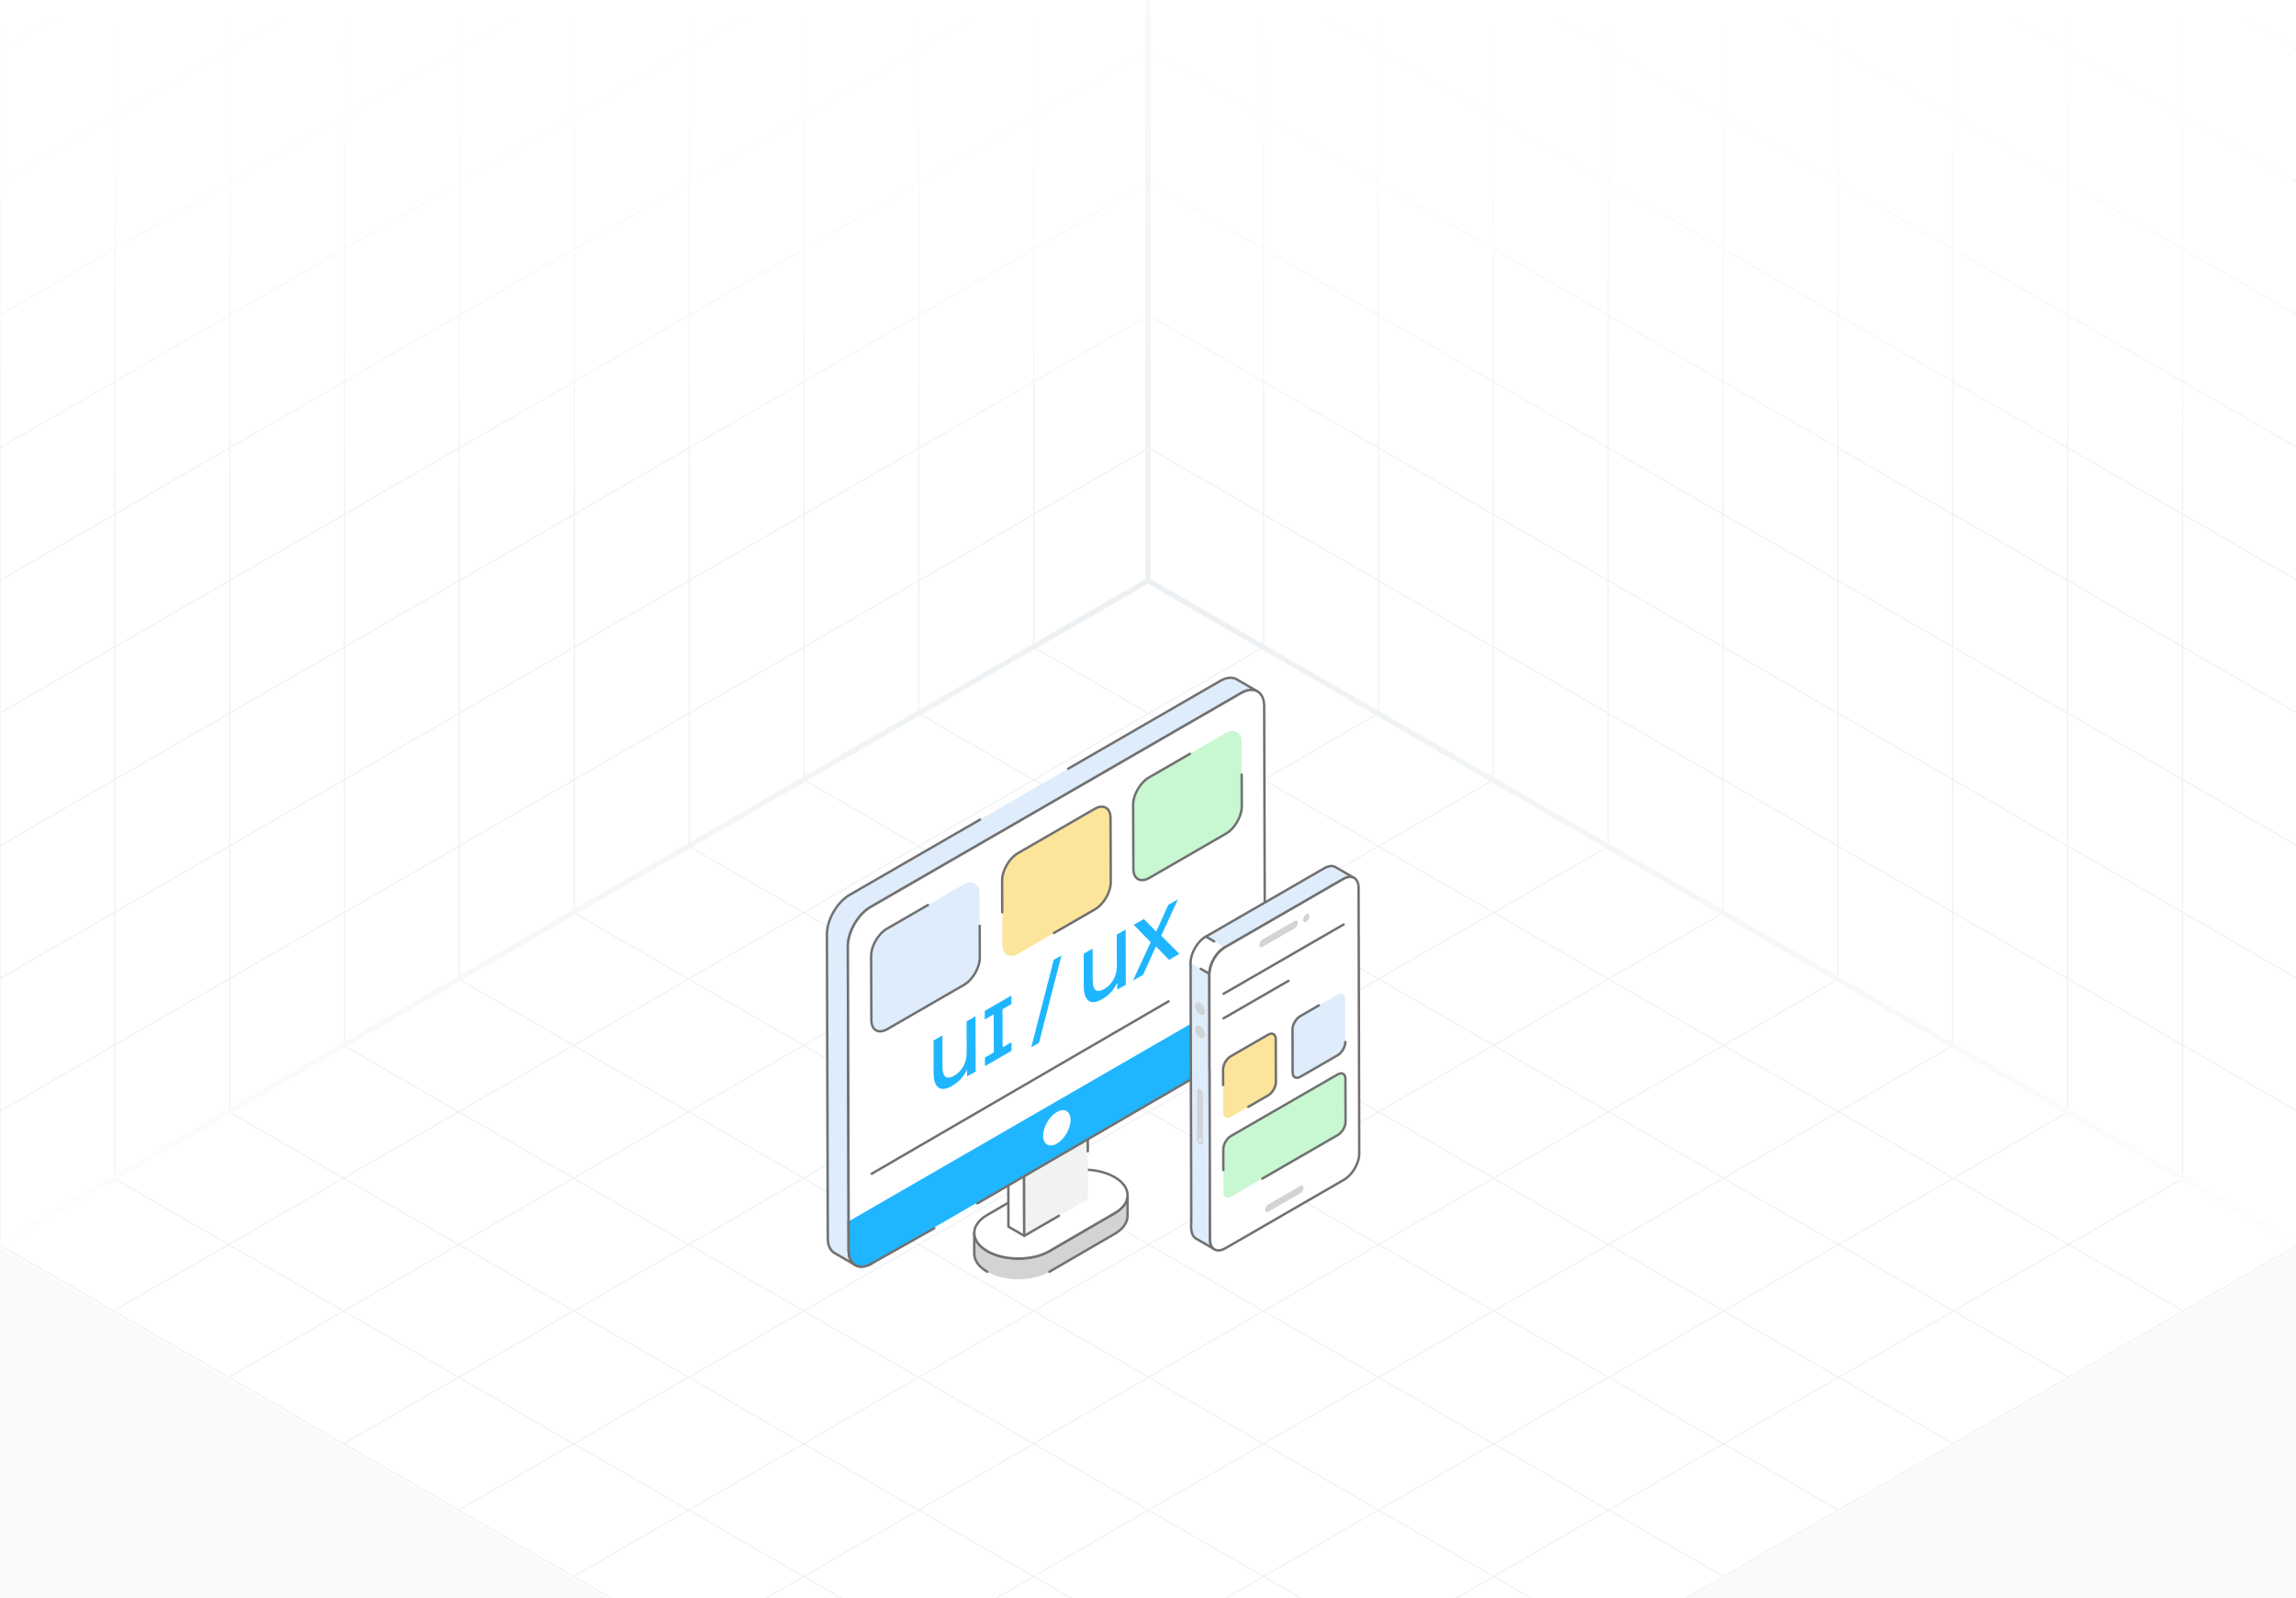<svg width="431" height="300" viewBox="0 0 431 300" fill="none" xmlns="http://www.w3.org/2000/svg">
<rect x="0" y="0" width="431" height="300" fill="#333333" stroke="none"/>
<g clip-path="url(#clip0_2072_2935)">
<rect width="431" height="300" fill="white"/>
<path d="M237.193 121.463L21.336 246.088M258.779 133.925L42.922 258.55M280.365 146.388L64.507 271.013M301.95 158.85L86.093 283.475M323.536 171.313L107.679 295.938M345.122 183.775L129.265 308.4M366.707 196.238L150.85 320.863M388.293 208.7L172.436 333.325M409.879 221.163L194.022 345.788M194.022 121.463L409.879 246.088M172.436 133.925L388.293 258.55M150.85 146.388L366.707 271.013M129.265 158.85L345.122 283.475M107.679 171.313L323.536 295.938M86.093 183.775L301.95 308.4M64.507 196.238L280.365 320.863M42.922 208.7L258.779 333.325M21.336 221.163L237.193 345.788M215.607 109L-0.25 233.625L215.607 358.25L431.464 233.625L215.607 109Z" stroke="#EDF0F2" stroke-width="0.199"/>
<path d="M237.188 -127.629V121.454M258.75 -115.18V133.904M280.313 -102.731V146.353M301.876 -90.281V158.802M323.438 -77.832V171.251M345.001 -65.383V183.7M366.564 -52.934V196.15M388.126 -40.484V208.599M409.689 -28.035V221.048M215.625 -115.17L431.251 9.322M215.625 -90.261L431.251 34.23M215.625 -65.353L431.251 59.139M215.625 -40.445L431.251 84.047M215.625 -15.536L431.251 108.956M215.625 9.372L431.251 133.864M215.625 34.28L431.251 158.772M215.625 59.189L431.251 183.681M215.625 84.097L431.251 208.589M215.625 -140.078V109.005L431.251 233.497V-15.586L215.625 -140.078Z" stroke="#EDF0F2" stroke-width="0.199"/>
<path d="M194.062 -127.629V121.454M172.5 -115.18V133.904M150.937 -102.731V146.353M129.374 -90.281V158.802M107.812 -77.832V171.251M86.249 -65.383V183.7M64.686 -52.934V196.15M43.124 -40.484V208.599M21.561 -28.035V221.048M215.625 -115.17L-0.001 9.322M215.625 -90.261L-0.001 34.23M215.625 -65.353L-0.001 59.139M215.625 -40.445L-0.001 84.047M215.625 -15.536L-0.001 108.956M215.625 9.372L-0.001 133.864M215.625 34.28L-0.001 158.772M215.625 59.189L-0.001 183.681M215.625 84.097L-0.001 208.589M215.625 -140.078V109.005L-0.001 233.497V-15.586L215.625 -140.078Z" stroke="#EDF0F2" stroke-width="0.199"/>
<path d="M215.5 0L-0.5 0V184.5L215.5 60L215.5 0Z" fill="url(#paint0_linear_2072_2935)"/>
<path d="M214.5 0L430.5 0V184.5L214.5 60L214.5 0Z" fill="url(#paint1_linear_2072_2935)"/>
<path d="M215.5 418.5H431.5V234L215.5 358.5L215.5 418.5Z" fill="#F9FAFA"/>
<path d="M215.5 418.5H-0.5V234L215.5 358.5L215.5 418.5Z" fill="#F9FAFA"/>
<path d="M0 233.5L215.5 109M215.5 109L431 233.5M215.5 109V0" stroke="url(#paint2_radial_2072_2935)"/>
<path d="M211.67 224.371L211.659 228.246C211.659 229.468 210.855 230.68 209.257 231.61L196.994 238.734C193.777 240.603 188.555 240.603 185.327 238.734C183.698 237.793 182.883 236.561 182.883 235.328L182.893 231.453C182.893 232.686 183.708 233.918 185.338 234.858C188.565 236.728 193.788 236.728 197.005 234.858L209.268 227.724C210.866 226.805 211.67 225.593 211.67 224.371Z" fill="#D1D3D4"/>
<path d="M196.993 238.963C196.915 238.963 196.839 238.922 196.797 238.85C196.734 238.741 196.77 238.602 196.879 238.539L209.142 231.416C210.618 230.557 211.431 229.432 211.431 228.248L211.438 226.011C211.019 226.728 210.323 227.381 209.38 227.923L197.118 235.056C193.844 236.96 188.507 236.959 185.223 235.057C184.252 234.497 183.538 233.824 183.115 233.085L183.109 235.331C183.109 236.531 183.937 237.671 185.44 238.538C185.549 238.601 185.586 238.741 185.523 238.849C185.461 238.958 185.321 238.995 185.212 238.932C183.563 237.98 182.654 236.701 182.654 235.33L182.665 231.453C182.666 231.328 182.767 231.227 182.892 231.227C182.892 231.227 182.892 231.227 182.893 231.227C183.018 231.227 183.12 231.329 183.12 231.454C183.12 232.656 183.947 233.796 185.45 234.662C188.609 236.492 193.741 236.492 196.89 234.663L209.153 227.529C210.623 226.683 211.435 225.567 211.442 224.387V224.371C211.443 224.246 211.544 224.145 211.669 224.145C211.669 224.145 211.669 224.145 211.67 224.145C211.795 224.145 211.897 224.247 211.897 224.372C211.897 224.372 211.897 224.372 211.897 224.373C211.897 224.378 211.897 224.383 211.897 224.388L211.886 228.248C211.886 229.6 210.993 230.864 209.37 231.807L197.107 238.931C197.071 238.953 197.032 238.963 196.993 238.963Z" fill="#717171"/>
<path d="M209.228 220.971C212.462 222.838 212.48 225.863 209.266 227.731L197 234.859C193.786 236.726 188.564 236.726 185.33 234.859C182.095 232.991 182.078 229.967 185.291 228.099L197.558 220.971C200.771 219.103 205.993 219.104 209.228 220.971Z" fill="white"/>
<path d="M191.171 236.474C189.017 236.474 186.86 236 185.215 235.05C183.572 234.101 182.666 232.826 182.664 231.461C182.662 230.105 183.554 228.839 185.176 227.897L197.442 220.769C200.713 218.869 206.05 218.868 209.341 220.768C210.983 221.717 211.889 222.991 211.892 224.357C211.893 225.713 211.001 226.979 209.379 227.921L197.113 235.049C195.478 235.999 193.326 236.474 191.171 236.474ZM203.384 219.791C201.311 219.791 199.243 220.248 197.67 221.161L185.405 228.289C183.929 229.147 183.117 230.273 183.119 231.46C183.121 232.657 183.946 233.791 185.442 234.656C188.608 236.484 193.74 236.483 196.885 234.656L209.15 227.528C210.626 226.67 211.438 225.544 211.437 224.356C211.435 223.16 210.61 222.026 209.113 221.162C207.531 220.248 205.455 219.791 203.384 219.791Z" fill="#717171"/>
<path d="M192.267 231.986L189.3 230.262L189.234 206.93L192.2 208.653L192.267 231.986Z" fill="white"/>
<path d="M192.266 232.213C192.226 232.213 192.187 232.203 192.152 232.182L189.185 230.458C189.115 230.419 189.072 230.344 189.072 230.263L189.006 206.931C189.005 206.849 189.049 206.774 189.12 206.733C189.191 206.692 189.278 206.694 189.348 206.734L192.314 208.457C192.384 208.497 192.427 208.572 192.427 208.653L192.493 231.985C192.494 232.067 192.45 232.142 192.38 232.183C192.345 232.204 192.305 232.213 192.266 232.213ZM189.526 230.131L192.037 231.59L191.973 208.785L189.462 207.326L189.526 230.131Z" fill="#717171"/>
<path d="M192.202 208.655L188.479 206.491L200.439 199.586L204.163 201.75L192.202 208.655Z" fill="white"/>
<path d="M192.203 208.879C192.163 208.879 192.123 208.868 192.089 208.848L188.365 206.684C188.295 206.643 188.252 206.568 188.252 206.487C188.252 206.406 188.296 206.331 188.366 206.29L200.326 199.385C200.397 199.345 200.484 199.346 200.554 199.386L204.277 201.55C204.348 201.591 204.391 201.665 204.391 201.746C204.391 201.828 204.347 201.902 204.277 201.943L192.316 208.848C192.281 208.869 192.242 208.879 192.203 208.879ZM188.932 206.488L192.203 208.389L203.71 201.746L200.439 199.845L188.932 206.488Z" fill="#717171"/>
<path d="M204.164 201.754L204.23 225.086L192.269 231.991L192.203 208.659L204.164 201.754Z" fill="#F1F2F2"/>
<path d="M192.268 232.22C192.229 232.22 192.19 232.21 192.155 232.189C192.084 232.149 192.041 232.074 192.041 231.993L191.975 208.661C191.974 208.579 192.018 208.504 192.088 208.463L204.049 201.558C204.119 201.517 204.205 201.517 204.275 201.558C204.346 201.599 204.389 201.673 204.389 201.754L204.428 216.114C204.429 216.24 204.327 216.342 204.202 216.342H204.201C204.076 216.342 203.974 216.241 203.974 216.115L203.936 202.148L192.429 208.792L192.494 231.599L198.658 228.039C198.767 227.977 198.906 228.014 198.969 228.123C199.032 228.231 198.994 228.371 198.886 228.434L192.381 232.189C192.347 232.21 192.307 232.22 192.268 232.22Z" fill="#717171"/>
<path d="M200.514 144.301L229.066 127.817C230.261 127.122 231.337 127.067 232.13 127.513L236.056 129.792C235.263 129.347 234.188 129.412 232.993 130.096L163.444 170.259H163.434C161.055 171.628 159.143 174.941 159.153 177.668L159.316 234.723C159.316 236.081 159.794 237.037 160.565 237.482L156.639 235.203C155.878 234.758 155.39 233.812 155.39 232.455L155.227 175.389C155.216 172.662 157.139 169.338 159.518 167.969L183.976 153.848" fill="#DEECFB"/>
<path d="M160.566 237.711C160.528 237.711 160.488 237.701 160.453 237.68L160.452 237.68L156.526 235.4C155.647 234.886 155.163 233.841 155.163 232.455L155 175.39C154.989 172.594 156.965 169.176 159.406 167.772L183.864 153.652C183.972 153.589 184.112 153.627 184.174 153.736C184.237 153.844 184.2 153.984 184.091 154.047L159.632 168.166C157.318 169.497 155.444 172.738 155.455 175.388L155.618 232.454C155.618 233.671 156.022 234.578 156.755 235.007L159.462 236.579C159.218 236.07 159.09 235.443 159.09 234.724L158.927 177.67C158.915 174.876 160.887 171.463 163.321 170.062C163.335 170.054 163.35 170.047 163.366 170.042L232.88 129.9C233.524 129.531 234.153 129.326 234.736 129.288L232.017 127.71C231.26 127.284 230.251 127.392 229.181 128.014L200.628 144.498C200.519 144.56 200.38 144.523 200.318 144.415C200.255 144.307 200.292 144.167 200.401 144.104L228.953 127.621C230.168 126.916 231.335 126.807 232.242 127.316L236.171 129.597C236.279 129.659 236.317 129.797 236.255 129.906C236.193 130.015 236.054 130.051 235.945 129.991C235.192 129.567 234.184 129.677 233.106 130.295L163.559 170.457C163.544 170.465 163.529 170.471 163.514 170.476C161.221 171.816 159.371 175.032 159.381 177.668L159.544 234.723C159.544 235.948 159.945 236.856 160.671 237.281L160.68 237.287C160.788 237.349 160.826 237.488 160.763 237.596C160.721 237.67 160.644 237.711 160.566 237.711Z" fill="#717171"/>
<path d="M232.994 130.09C235.37 128.719 237.303 129.82 237.311 132.541L237.473 189.602C237.481 192.331 235.56 195.658 233.184 197.03L163.639 237.182C161.263 238.553 159.33 237.452 159.322 234.722L159.16 177.661C159.152 174.941 161.073 171.614 163.449 170.242L232.994 130.09Z" fill="white"/>
<path d="M161.707 238.005C161.257 238.005 160.84 237.899 160.47 237.687C159.586 237.179 159.097 236.127 159.093 234.728L158.932 177.667C158.924 174.873 160.898 171.456 163.334 170.05L232.879 129.898C235.395 128.445 237.528 129.632 237.537 132.545L237.698 189.605C237.706 192.403 235.732 195.825 233.296 197.231C233.187 197.293 233.048 197.256 232.986 197.148C232.923 197.04 232.96 196.9 233.069 196.837C235.379 195.503 237.251 192.26 237.244 189.607L237.082 132.546C237.075 129.999 235.331 129.006 233.106 130.292L163.561 170.444C161.251 171.778 159.379 175.018 159.386 177.666L159.548 234.726C159.551 235.958 159.96 236.869 160.696 237.293C161.441 237.722 162.443 237.614 163.523 236.99C163.632 236.927 163.771 236.964 163.834 237.073C163.897 237.181 163.86 237.321 163.751 237.384C163.034 237.796 162.339 238.005 161.707 238.005Z" fill="#717171"/>
<path d="M237.468 189.604C237.468 192.331 235.556 195.666 233.177 197.035L163.629 237.186C161.26 238.555 159.326 237.458 159.316 234.72L159.305 229.276L237.457 184.148L237.468 189.604Z" fill="#1FB6FF"/>
<path d="M161.702 238.007C161.254 238.007 160.837 237.902 160.468 237.69C159.583 237.181 159.092 236.127 159.087 234.723L159.076 229.279C159.076 229.153 159.177 229.051 159.303 229.051H159.304C159.429 229.051 159.53 229.152 159.531 229.277L159.542 234.722C159.547 235.957 159.956 236.871 160.695 237.295C161.437 237.723 162.438 237.613 163.514 236.992L175.275 230.361C175.383 230.301 175.522 230.338 175.584 230.447C175.646 230.556 175.607 230.695 175.498 230.757L163.739 237.387C163.026 237.799 162.332 238.007 161.702 238.007Z" fill="#717171"/>
<path d="M183.472 226.129C183.393 226.129 183.317 226.088 183.275 226.017C183.212 225.907 183.249 225.769 183.357 225.706L233.072 196.835C235.376 195.509 237.249 192.264 237.249 189.601L237.239 184.146C237.238 184.02 237.34 183.918 237.465 183.918H237.466C237.591 183.918 237.693 184.019 237.693 184.145L237.704 189.601C237.704 192.41 235.728 195.832 233.299 197.229L183.586 226.099C183.55 226.12 183.511 226.129 183.472 226.129Z" fill="#717171"/>
<path d="M198.383 208.753C199.808 207.93 200.964 208.589 200.968 210.226C200.973 211.863 199.824 213.852 198.4 214.675C196.981 215.494 195.819 214.839 195.814 213.202C195.809 211.564 196.964 209.572 198.383 208.753Z" fill="white"/>
<path d="M166.558 193.202C164.909 194.154 163.578 193.395 163.572 191.5L163.525 179.484C163.52 177.605 164.843 175.298 166.492 174.346L180.89 166.034C182.526 165.089 183.87 165.855 183.876 167.735L183.923 179.751C183.928 181.646 182.592 183.945 180.956 184.889L166.558 193.202Z" fill="#DEECFB"/>
<path d="M163.346 191.492L163.299 179.476C163.293 177.518 164.675 175.124 166.379 174.14L174.079 169.694C174.187 169.632 174.327 169.669 174.389 169.778C174.452 169.886 174.415 170.026 174.306 170.088L166.606 174.534C165.028 175.445 163.748 177.662 163.754 179.474L163.801 191.49C163.805 193.207 164.942 193.861 166.446 192.995L180.844 184.682C182.422 183.772 183.701 181.556 183.696 179.742L183.68 173.797C183.679 173.671 183.781 173.569 183.906 173.569H183.907C184.032 173.569 184.134 173.67 184.134 173.795L184.151 179.741C184.156 181.7 182.775 184.093 181.071 185.077L166.673 193.39C164.864 194.434 163.351 193.556 163.346 191.492Z" fill="#717171"/>
<path d="M205.482 151.844C207.131 150.892 208.462 151.651 208.468 153.546L208.515 165.561C208.52 167.441 207.197 169.748 205.548 170.7L191.15 179.012C189.514 179.957 188.17 179.19 188.164 177.311L188.117 165.295C188.112 163.4 189.448 161.101 191.084 160.157L205.482 151.844Z" fill="#FCE49A"/>
<path d="M197.651 175.259C197.588 175.151 197.625 175.011 197.734 174.948L205.433 170.503C207.012 169.592 208.292 167.375 208.286 165.563L208.239 153.548C208.235 151.828 207.092 151.177 205.594 152.043L191.196 160.355C189.618 161.266 188.338 163.482 188.343 165.296L188.36 171.241C188.361 171.367 188.259 171.469 188.133 171.469H188.133C188.008 171.469 187.906 171.368 187.906 171.243L187.889 165.297C187.883 163.338 189.265 160.945 190.969 159.961L205.367 151.648C207.173 150.607 208.688 151.476 208.694 153.546L208.741 165.561C208.746 167.519 207.365 169.913 205.661 170.897L197.961 175.342C197.85 175.405 197.712 175.366 197.651 175.259Z" fill="#717171"/>
<path d="M215.742 164.791C214.093 165.743 212.761 164.985 212.756 163.09L212.709 151.074C212.704 149.195 214.027 146.888 215.676 145.936L230.074 137.623C231.709 136.679 233.054 137.445 233.06 139.325L233.107 151.341C233.112 153.235 231.776 155.534 230.14 156.479L215.742 164.791Z" fill="#C8F8D2"/>
<path d="M212.528 163.105L212.48 151.089C212.475 149.131 213.857 146.737 215.561 145.753L223.26 141.308C223.368 141.245 223.508 141.282 223.571 141.391C223.634 141.499 223.597 141.639 223.488 141.702L215.788 146.147C214.21 147.058 212.93 149.275 212.935 151.087L212.982 163.103C212.987 164.821 214.125 165.474 215.627 164.608L230.025 156.296C231.604 155.385 232.883 153.168 232.878 151.356L232.861 145.41C232.861 145.284 232.963 145.182 233.088 145.182H233.089C233.214 145.182 233.316 145.283 233.316 145.409L233.333 151.354C233.338 153.312 231.957 155.705 230.253 156.69L215.855 165.003C214.053 166.043 212.533 165.177 212.528 163.105Z" fill="#717171"/>
<path d="M183.121 190.77L183.15 201.143L181.536 202.075L181.532 200.755C180.926 202.087 179.981 203.121 178.698 203.861C176.42 205.176 175.261 204.058 175.254 201.439L175.236 195.322L176.914 194.353L176.931 200.397C176.936 202.265 177.782 202.699 179.093 201.942C180.514 201.122 181.465 199.605 181.459 197.589L181.442 191.739L183.121 190.77Z" fill="#1FB6FF"/>
<path d="M189.852 186.879L189.857 188.493L188.191 189.456L188.211 196.6L189.877 195.639L189.882 197.253L184.889 200.136L184.884 198.521L186.551 197.559L186.53 190.414L184.864 191.376L184.859 189.762L189.852 186.879Z" fill="#1FB6FF"/>
<path d="M199.252 179.348L195.035 195.768L193.59 196.602L197.806 180.182L199.252 179.348Z" fill="#1FB6FF"/>
<path d="M211.306 174.484L211.336 184.858L209.727 185.787L209.724 184.466C209.111 185.802 208.166 186.835 206.889 187.573C204.633 188.875 203.453 187.819 203.445 185.151L203.428 179.033L205.105 178.065L205.122 184.109C205.128 185.998 205.975 186.41 207.285 185.654C208.684 184.846 209.656 183.323 209.651 181.301L209.634 175.45L211.306 174.484Z" fill="#1FB6FF"/>
<path d="M221.131 168.816L217.981 175.653L221.392 179.056L219.453 180.176L216.992 177.648L214.576 182.992L212.666 184.094L216.007 176.866L212.817 173.616L214.715 172.52L217.036 174.876L219.307 169.869L221.131 168.816Z" fill="#1FB6FF"/>
<path d="M163.638 220.561C163.559 220.561 163.483 220.52 163.441 220.448C163.378 220.339 163.415 220.2 163.523 220.137L219.247 187.777C219.355 187.713 219.495 187.751 219.558 187.859C219.621 187.969 219.584 188.107 219.475 188.17L163.752 220.53C163.716 220.551 163.677 220.561 163.638 220.561Z" fill="#717171"/>
<path d="M227.984 234.511L224.457 232.465C223.355 231.725 223.621 229.687 223.621 228.981L223.498 180.754L227.025 182.806L227.148 232.674C227.148 233.577 227.468 234.216 227.984 234.511Z" fill="#DEECFB"/>
<path d="M254.203 164.805C253.681 164.504 252.962 164.547 252.163 165.008L229.882 177.875L226.355 175.822L248.636 162.955C249.435 162.501 250.154 162.458 250.676 162.759L254.203 164.805Z" fill="#DEECFB"/>
<path d="M227.983 234.739C227.945 234.739 227.906 234.729 227.87 234.708C227.864 234.705 227.858 234.701 227.852 234.699L224.341 232.662C223.28 231.972 223.34 230.447 223.38 229.438C223.401 228.917 223.38 226.582 223.27 180.755C223.269 180.629 223.371 180.527 223.496 180.527H223.497C223.622 180.527 223.724 180.629 223.724 180.754L223.848 228.981C223.848 230 223.613 231.646 224.58 232.275L227.086 233.729C226.774 232.86 226.984 235.482 226.797 182.808C226.796 182.682 226.898 182.58 227.024 182.58H227.024C227.15 182.58 227.251 182.681 227.252 182.806L227.375 232.674C227.375 233.46 227.626 234.038 228.083 234.306L228.097 234.315C228.205 234.378 228.242 234.516 228.18 234.625C228.138 234.698 228.061 234.739 227.983 234.739Z" fill="#717171"/>
<path d="M229.881 178.103C229.803 178.103 229.726 178.062 229.684 177.989C229.621 177.881 229.659 177.741 229.767 177.678L252.048 164.812C252.403 164.607 252.751 164.476 253.082 164.418L250.561 162.956C250.091 162.685 249.447 162.756 248.747 163.153L226.468 176.02C226.359 176.082 226.219 176.045 226.158 175.937C226.095 175.829 226.132 175.689 226.241 175.626L248.521 162.759C249.368 162.278 250.173 162.209 250.788 162.563L254.316 164.61C254.574 164.758 254.352 165.153 254.088 165.003C253.618 164.731 252.974 164.803 252.275 165.206L229.995 178.073C229.959 178.093 229.92 178.103 229.881 178.103Z" fill="#717171"/>
<path d="M255.155 216.519C255.161 218.337 253.878 220.55 252.292 221.461L230.019 234.33C228.432 235.242 227.144 234.513 227.138 232.689L227.064 200.77L227.04 200.783L227.016 182.82C227.016 181.002 228.292 178.783 229.873 177.871L252.158 165.009C253.739 164.097 255.027 164.832 255.033 166.65L255.045 175.853L255.057 175.847L255.155 216.519Z" fill="white"/>
<path d="M243.019 172.89C243.347 172.7 243.615 172.854 243.616 173.23C243.617 173.611 243.351 174.069 243.023 174.258L236.986 177.743C236.659 177.933 236.39 177.784 236.389 177.403C236.388 177.026 236.655 176.564 236.982 176.375L243.019 172.89Z" fill="#D1D3D4"/>
<path d="M245.628 172.571C245.861 172.171 245.861 171.736 245.629 171.601C245.397 171.466 245.02 171.682 244.787 172.083C244.554 172.484 244.553 172.918 244.786 173.053C245.018 173.188 245.395 172.972 245.628 172.571Z" fill="#D1D3D4"/>
<path d="M227.024 182.805L223.498 180.756C223.493 178.936 224.771 176.723 226.354 175.809L229.88 177.858C228.297 178.772 227.019 180.985 227.024 182.805Z" fill="white"/>
<path d="M227.022 183.031C226.983 183.031 226.944 183.02 226.908 183L225.289 182.06C225.18 181.997 225.144 181.858 225.207 181.749C225.269 181.641 225.409 181.602 225.517 181.667L226.812 182.418C226.97 180.613 228.233 178.545 229.765 177.66C229.874 177.597 230.013 177.634 230.076 177.743C230.139 177.851 230.101 177.991 229.993 178.054C228.475 178.93 227.245 181.061 227.25 182.803C227.251 182.885 227.207 182.96 227.136 183.001C227.101 183.022 227.061 183.031 227.022 183.031Z" fill="#717171"/>
<path d="M223.497 180.984C223.372 180.984 223.27 180.882 223.27 180.757C223.264 178.868 224.596 176.56 226.24 175.612C226.31 175.571 226.398 175.573 226.467 175.613L228.041 176.527C228.15 176.59 228.187 176.729 228.124 176.838C228.061 176.946 227.921 176.983 227.813 176.92L226.355 176.073C224.89 176.987 223.72 179.055 223.725 180.755C223.725 180.881 223.623 180.983 223.498 180.983C223.497 180.984 223.497 180.984 223.497 180.984Z" fill="#717171"/>
<path d="M225.279 204.461C225.581 204.635 225.827 205.052 225.826 205.407L225.8 214.479C225.799 214.83 225.551 214.972 225.25 214.797C224.944 214.621 224.698 214.195 224.699 213.843L224.725 204.772C224.726 204.416 224.974 204.284 225.279 204.461ZM225.251 214.374C225.41 214.466 225.536 214.389 225.537 214.206C225.537 214.024 225.412 213.802 225.253 213.71C225.09 213.616 224.964 213.693 224.963 213.875C224.963 214.058 225.088 214.28 225.251 214.374Z" fill="#D1D3D4"/>
<path d="M225.931 190.481C226.29 190.273 226.289 189.6 225.929 188.98C225.568 188.36 224.985 188.026 224.625 188.235C224.266 188.444 224.267 189.116 224.627 189.736C224.988 190.357 225.572 190.69 225.931 190.481Z" fill="#D1D3D4"/>
<path d="M225.931 194.829C226.29 194.62 226.289 193.948 225.929 193.328C225.568 192.707 224.985 192.374 224.625 192.583C224.266 192.792 224.267 193.464 224.627 194.084C224.988 194.704 225.572 195.038 225.931 194.829Z" fill="#D1D3D4"/>
<path d="M229.572 186.357L252.118 173.339C252.226 173.276 252.366 173.313 252.428 173.423C252.491 173.531 252.454 173.67 252.345 173.733L229.799 186.751C229.537 186.9 229.313 186.507 229.572 186.357Z" fill="#717171"/>
<path d="M229.572 190.959L241.749 183.929C241.857 183.866 241.996 183.903 242.059 184.012C242.122 184.121 242.085 184.26 241.976 184.323L229.799 191.353C229.537 191.502 229.313 191.109 229.572 190.959Z" fill="#717171"/>
<path d="M251.111 201.688C251.912 201.225 252.56 201.594 252.562 202.515L252.585 210.565C252.588 211.479 251.944 212.6 251.143 213.063L231.109 224.63C230.314 225.089 229.66 224.716 229.658 223.803L229.635 215.752C229.632 214.831 230.282 213.714 231.077 213.255L251.111 201.688Z" fill="#C8F8D2"/>
<path d="M238.033 194.239C238.835 193.776 239.482 194.145 239.485 195.066L239.508 203.116C239.511 204.03 238.867 205.151 238.066 205.614L231.066 209.655C230.271 210.114 229.617 209.742 229.615 208.828L229.592 200.778C229.589 199.856 230.239 198.739 231.034 198.28L238.033 194.239Z" fill="#FCE49A"/>
<path d="M251.068 186.707C251.87 186.245 252.517 186.614 252.52 187.535L252.543 195.585C252.545 196.498 251.902 197.62 251.101 198.083L244.101 202.124C243.306 202.583 242.652 202.21 242.65 201.297L242.627 193.246C242.624 192.325 243.274 191.207 244.069 190.748L251.068 186.707Z" fill="#DEECFB"/>
<path d="M236.95 221.481C236.872 221.481 236.795 221.44 236.753 221.368C236.69 221.26 236.727 221.12 236.836 221.057L251.028 212.863C251.75 212.447 252.359 211.393 252.357 210.563L252.334 202.513C252.332 201.775 251.882 201.503 251.223 201.882L231.189 213.448C230.467 213.865 229.859 214.919 229.861 215.748L229.872 219.649C229.872 219.775 229.771 219.877 229.645 219.877H229.645C229.519 219.877 229.418 219.776 229.417 219.65L229.406 215.75C229.403 214.744 230.087 213.559 230.962 213.054L250.996 201.487C251.949 200.938 252.786 201.412 252.788 202.511L252.811 210.561C252.814 211.568 252.13 212.752 251.255 213.257L237.063 221.451C237.027 221.472 236.988 221.481 236.95 221.481Z" fill="#717171"/>
<path d="M234.323 208.004C234.245 208.004 234.168 207.963 234.127 207.89C234.064 207.782 234.101 207.642 234.21 207.579L237.953 205.418C238.675 205.001 239.284 203.947 239.281 203.118L239.258 195.068C239.256 194.328 238.805 194.058 238.148 194.436L231.148 198.478C230.426 198.894 229.818 199.948 229.82 200.778L229.828 203.668C229.829 203.794 229.727 203.896 229.602 203.896H229.601C229.476 203.896 229.374 203.795 229.374 203.67L229.365 200.779C229.362 199.773 230.046 198.589 230.921 198.083L237.92 194.042C238.881 193.49 239.71 193.974 239.713 195.066L239.736 203.116C239.739 204.122 239.055 205.307 238.18 205.812L234.437 207.973C234.401 207.994 234.362 208.004 234.323 208.004Z" fill="#717171"/>
<path d="M242.423 201.302L242.4 193.252C242.397 192.246 243.081 191.062 243.956 190.556L247.472 188.526C247.58 188.464 247.72 188.501 247.782 188.61C247.845 188.718 247.808 188.858 247.699 188.92L244.184 190.951C243.461 191.367 242.853 192.421 242.855 193.251L242.878 201.301C242.88 202.037 243.343 202.305 243.989 201.932L250.988 197.891C251.71 197.474 252.319 196.421 252.316 195.591C252.316 195.465 252.417 195.363 252.543 195.363H252.544C252.669 195.363 252.77 195.464 252.771 195.589C252.774 196.596 252.09 197.78 251.215 198.285L244.216 202.326C243.258 202.88 242.426 202.38 242.423 201.302Z" fill="#717171"/>
<path d="M244.107 222.612C244.435 222.423 244.703 222.576 244.704 222.953C244.705 223.334 244.438 223.792 244.111 223.981L238.074 227.466C237.746 227.655 237.478 227.507 237.477 227.126C237.476 226.749 237.743 226.287 238.07 226.097L244.107 222.612Z" fill="#D1D3D4"/>
<path d="M228.73 234.949C228.416 234.949 228.124 234.874 227.866 234.725C227.253 234.373 226.914 233.649 226.911 232.687L226.838 200.871C226.823 200.843 226.813 200.812 226.813 200.779L226.789 182.816C226.789 180.925 228.122 178.617 229.76 177.671L252.045 164.808C253.777 163.81 255.255 164.648 255.261 166.646L255.273 175.775C255.281 175.796 255.285 175.82 255.285 175.843L255.383 216.515C255.389 218.403 254.054 220.708 252.406 221.655L230.134 234.524C229.642 234.806 229.165 234.949 228.73 234.949ZM227.268 200.675C227.283 200.703 227.293 200.734 227.293 200.766L227.365 232.685C227.368 233.478 227.627 234.062 228.093 234.332C228.564 234.603 229.208 234.531 229.907 234.13L252.179 221.261C253.701 220.387 254.934 218.258 254.928 216.517L254.831 175.918C254.823 175.897 254.819 175.874 254.819 175.849L254.807 166.647C254.801 165.01 253.706 164.374 252.272 165.202L229.987 178.065C228.475 178.938 227.244 181.069 227.244 182.816L227.268 200.675Z" fill="#717171"/>
</g>
<defs>
<linearGradient id="paint0_linear_2072_2935" x1="42.029" y1="-4.2209e-08" x2="42.029" y2="95.5" gradientUnits="userSpaceOnUse">
<stop stop-color="white"/>
<stop offset="1" stop-color="white" stop-opacity="0"/>
</linearGradient>
<linearGradient id="paint1_linear_2072_2935" x1="387.971" y1="-4.2209e-08" x2="387.971" y2="95.5" gradientUnits="userSpaceOnUse">
<stop stop-color="white"/>
<stop offset="1" stop-color="white" stop-opacity="0"/>
</linearGradient>
<radialGradient id="paint2_radial_2072_2935" cx="0" cy="0" r="1" gradientUnits="userSpaceOnUse" gradientTransform="translate(215.5 111) rotate(90) scale(185.5 342.4)">
<stop stop-color="#EDF0F2"/>
<stop offset="1" stop-color="white"/>
</radialGradient>
<clipPath id="clip0_2072_2935">
<rect width="431" height="300" fill="white"/>
</clipPath>
</defs>
</svg>
